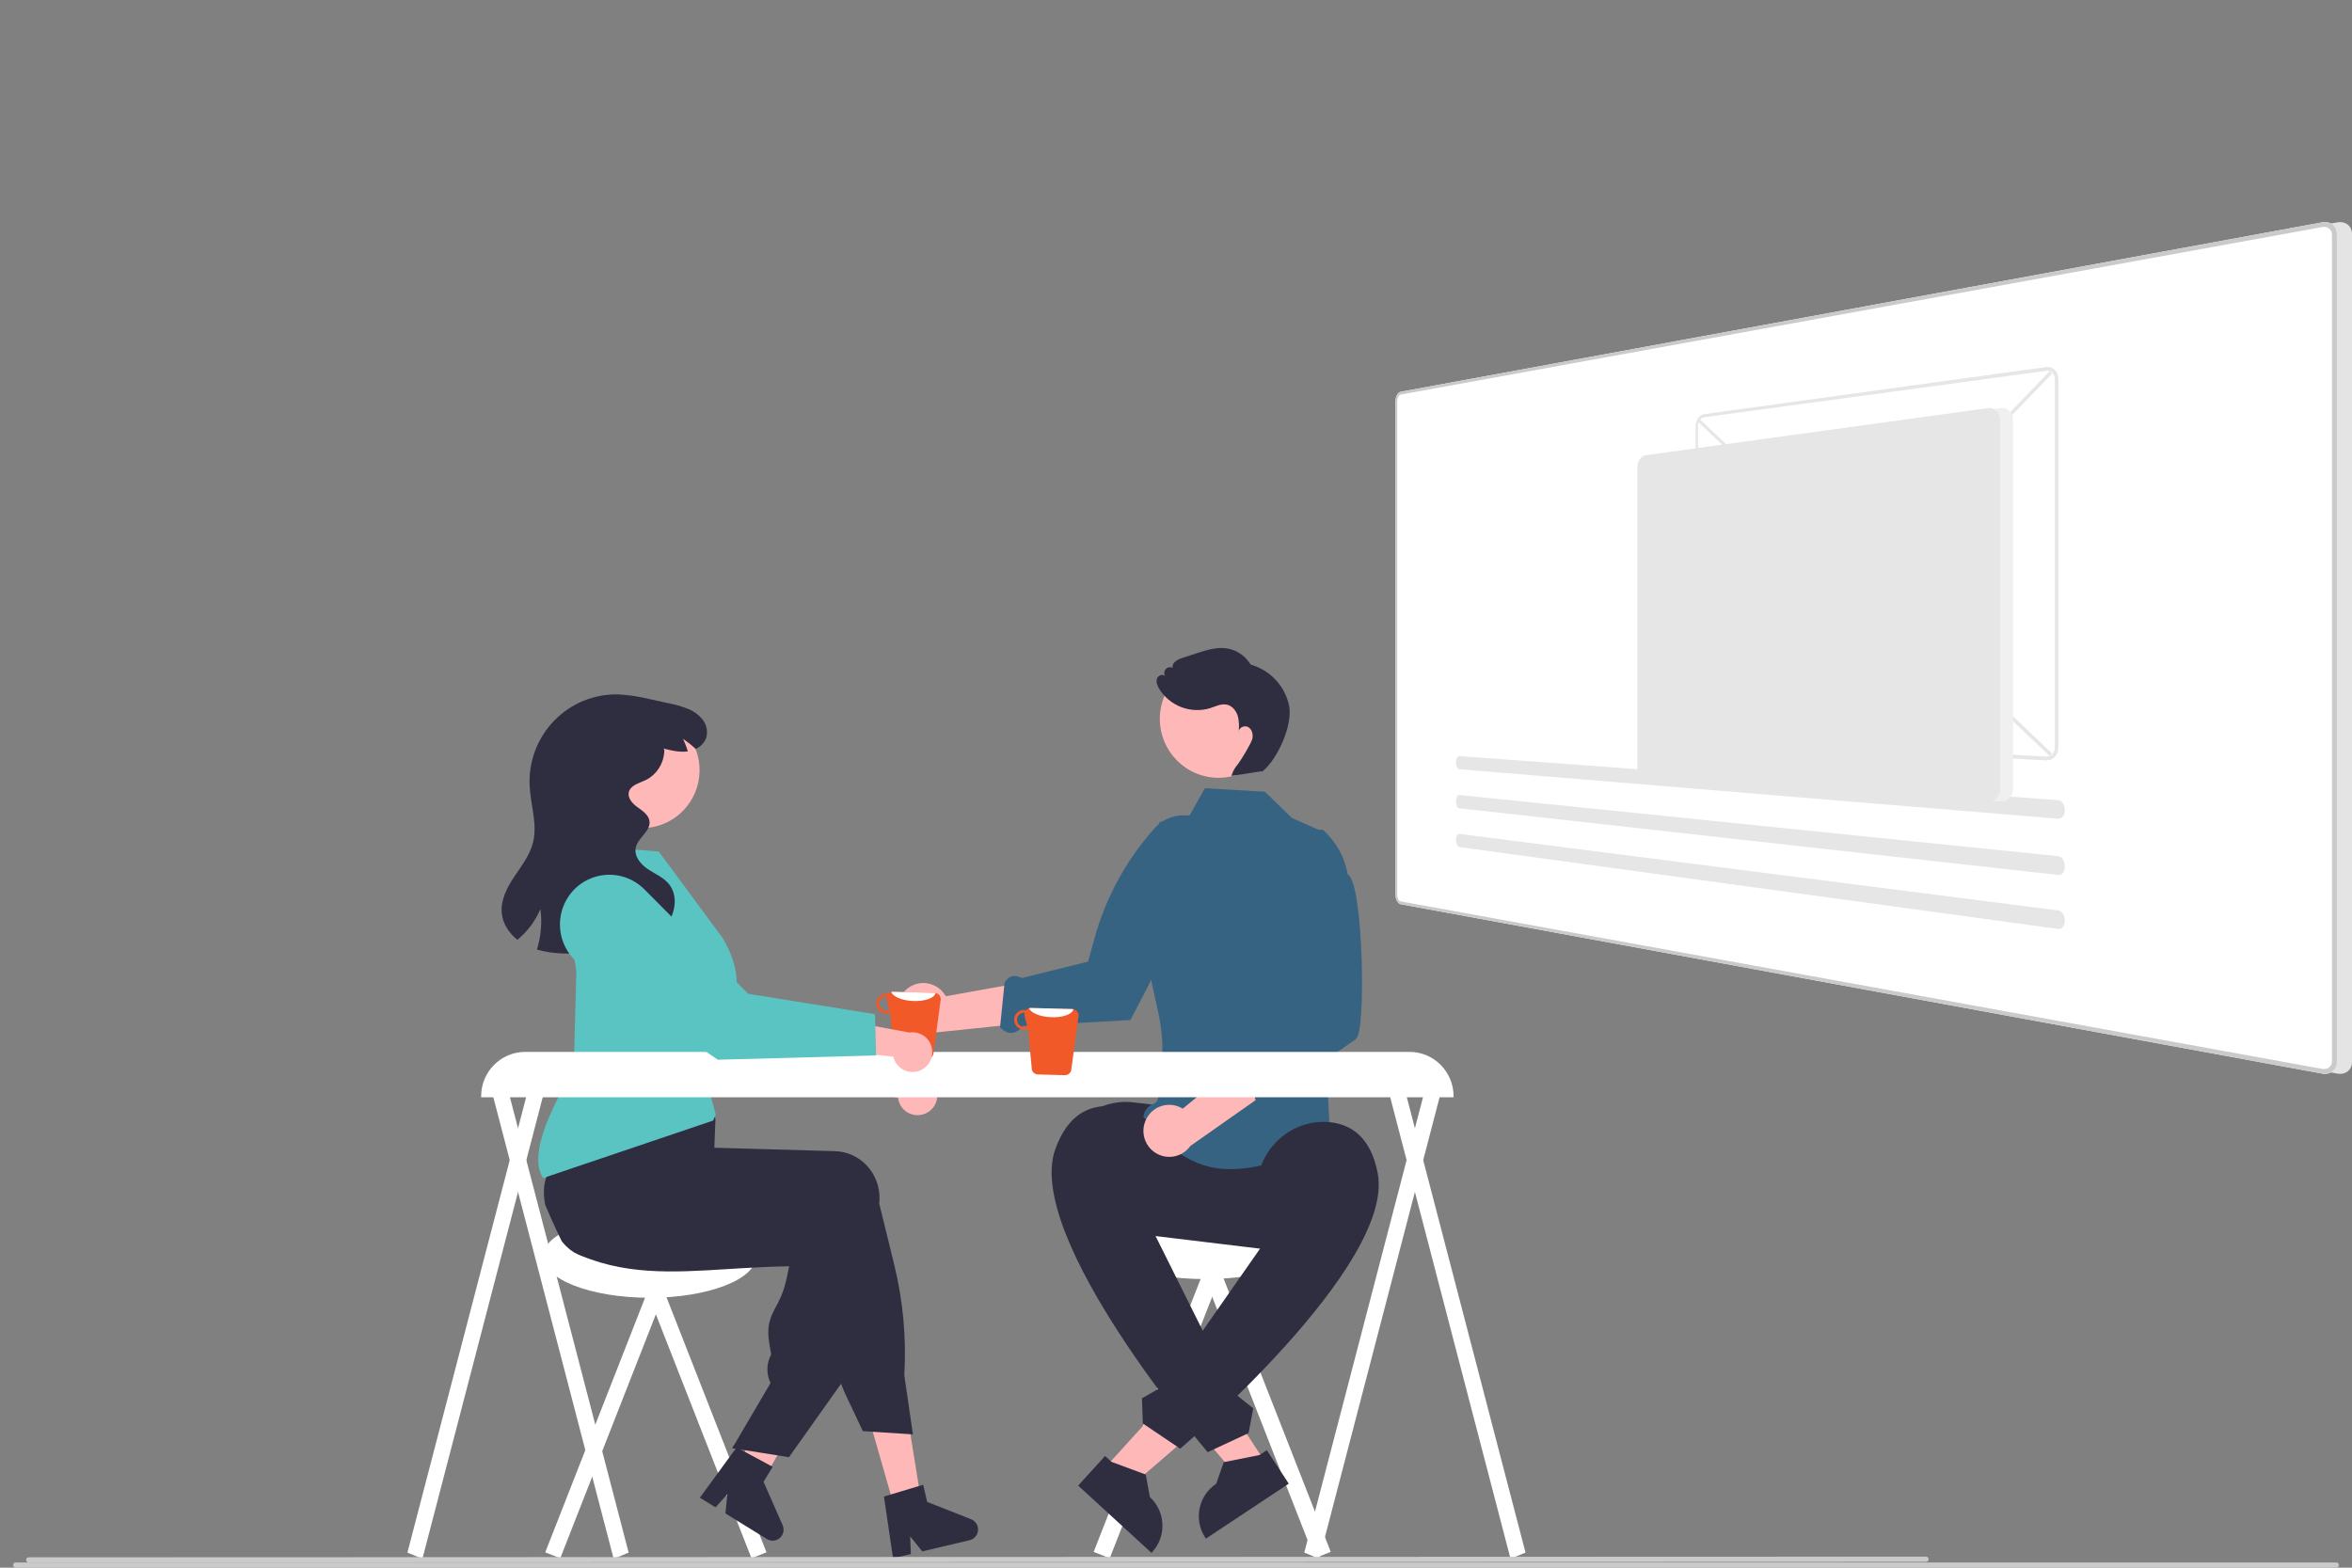 <svg xmlns="http://www.w3.org/2000/svg" xmlns:xlink="http://www.w3.org/1999/xlink" width="900px" height="600px" viewBox="0 0 900 600"><rect x="0" y="0" width="900" height="600" fill="#808080" stroke="none"/><title>Illustration_page_contact_Strategia</title><g id="Illustration_page_contact_Strategia" stroke="none" stroke-width="1" fill="none" fill-rule="evenodd"><path d="M894,600 L6,600 C5.448,600 5,599.552 5,599 C5,598.448 5.448,598 6,598 L894,598 C894.552,598 895,598.448 895,599 C895,599.552 894.552,600 894,600 Z" id="Path" fill="#CACACA" fill-rule="nonzero"></path><g id="Group-6" transform="translate(10, 85)" fill-rule="nonzero"><g id="Group-5" transform="translate(707, 163) scale(-1, 1) translate(-707, -163) translate(524, 0)"><path d="M358.207,64.926 L5.6,0.098 C4.882,-0.041 4.144,-0.032 3.429,0.123 C2.781,0.266 2.173,0.551 1.648,0.958 C1.135,1.36 0.723,1.875 0.443,2.465 C0.145,3.101 -0.006,3.796 0,4.499 L0,321.497 C-0.006,322.2 0.145,322.896 0.442,323.533 C0.721,324.122 1.133,324.638 1.646,325.04 C2.17,325.447 2.778,325.733 3.426,325.876 C4.14,326.032 4.879,326.041 5.597,325.903 L358.207,261.074 C358.499,261.014 358.77,260.876 358.991,260.675 C359.249,260.444 359.465,260.169 359.63,259.864 C359.82,259.515 359.965,259.143 360.059,258.756 C360.164,258.336 360.217,257.904 360.217,257.471 L360.217,68.54 C360.217,68.105 360.164,67.673 360.06,67.251 C359.965,66.865 359.821,66.492 359.63,66.143 C359.466,65.838 359.25,65.563 358.992,65.331 C358.771,65.13 358.5,64.992 358.208,64.932 L358.207,64.926 Z" id="a0650842-7e0d-4738-afc6-e49dd139c2fd-205" fill="#E4E4E4"></path><path d="M363.991,64.926 L11.383,0.098 C10.665,-0.041 9.927,-0.032 9.213,0.123 C8.565,0.266 7.956,0.551 7.432,0.958 C6.919,1.36 6.506,1.875 6.226,2.465 C5.929,3.101 5.777,3.796 5.783,4.499 L5.783,321.497 C5.777,322.2 5.928,322.896 6.225,323.533 C6.504,324.122 6.917,324.638 7.429,325.04 C7.953,325.447 8.561,325.733 9.209,325.876 C9.924,326.032 10.662,326.041 11.38,325.903 L363.991,261.074 C364.283,261.014 364.553,260.876 364.774,260.675 C365.033,260.444 365.249,260.169 365.413,259.864 C365.604,259.515 365.748,259.143 365.842,258.756 C365.947,258.336 366,257.904 366,257.471 L366,68.54 C366,68.105 365.948,67.673 365.843,67.251 C365.749,66.865 365.604,66.492 365.414,66.143 C365.249,65.838 365.033,65.563 364.775,65.331 C364.554,65.13 364.283,64.992 363.991,64.932 L363.991,64.926 Z" id="ab230013-2870-4714-bfc2-3c974790ba7e-206" fill="#FFFFFF"></path><path d="M363.991,64.926 L11.383,0.098 C10.666,-0.041 9.927,-0.032 9.213,0.123 C8.565,0.266 7.957,0.551 7.432,0.958 C6.919,1.36 6.506,1.875 6.227,2.465 C5.929,3.101 5.778,3.796 5.783,4.499 L5.783,321.497 C5.777,322.2 5.928,322.896 6.225,323.533 C6.505,324.122 6.917,324.638 7.429,325.04 C7.954,325.447 8.562,325.733 9.209,325.876 C9.924,326.032 10.662,326.041 11.38,325.903 L363.991,261.074 C364.283,261.014 364.553,260.876 364.774,260.675 C365.033,260.444 365.249,260.169 365.413,259.864 C365.604,259.515 365.748,259.143 365.842,258.756 C365.947,258.336 366,257.904 366,257.471 L366,68.54 C366,68.105 365.948,67.673 365.843,67.251 C365.749,66.865 365.604,66.492 365.414,66.143 C365.249,65.838 365.033,65.563 364.775,65.331 C364.554,65.13 364.283,64.992 363.991,64.932 L363.991,64.926 Z M365.333,257.585 C365.333,257.875 365.297,258.164 365.227,258.446 C365.164,258.704 365.068,258.952 364.94,259.185 C364.831,259.389 364.687,259.572 364.514,259.726 C364.367,259.86 364.186,259.951 363.992,259.991 L11.387,324.1 C10.908,324.191 10.416,324.185 9.941,324.08 C9.51,323.984 9.105,323.793 8.756,323.522 C8.416,323.254 8.141,322.91 7.956,322.518 C7.758,322.095 7.658,321.632 7.662,321.165 L7.662,4.836 C7.658,4.369 7.758,3.907 7.955,3.483 C8.14,3.091 8.414,2.746 8.755,2.478 C9.104,2.206 9.508,2.015 9.939,1.919 C10.414,1.815 10.906,1.807 11.385,1.898 L363.992,66.009 C364.187,66.049 364.367,66.141 364.514,66.274 C364.687,66.429 364.831,66.612 364.94,66.816 C365.068,67.048 365.164,67.296 365.227,67.554 C365.297,67.836 365.333,68.125 365.333,68.415 L365.333,257.585 L365.333,257.585 Z" id="efb73e9a-ed9f-4c58-9f24-e2c56f2a395b-207" fill="#CACACA"></path><polygon id="a6488acd-751d-43fe-95e8-3811e87b97c8-218" fill="#E6E6E6" points="114.84 203.288 249.756 75.294 250.334 76.308 115.683 204.371"></polygon><polygon id="f4872601-d834-4ac9-b8ed-95180004a4aa-219" fill="#E6E6E6" points="114.84 58.105 115.686 57.091 250.334 196.789 249.754 197.751"></polygon><path d="M247.972,73.498 L117.017,55.477 C116.411,55.39 115.794,55.443 115.212,55.631 C114.658,55.814 114.152,56.12 113.732,56.526 C113.298,56.946 112.957,57.452 112.73,58.013 C112.483,58.631 112.357,59.291 112.361,59.958 L112.361,201.156 C112.359,201.831 112.485,202.5 112.73,203.129 C112.959,203.714 113.299,204.248 113.732,204.702 C114.149,205.14 114.653,205.485 115.211,205.716 C115.783,205.95 116.399,206.054 117.016,206.019 L247.972,198.795 C248.414,198.766 248.842,198.626 249.217,198.389 C249.613,198.138 249.957,197.812 250.229,197.429 C250.528,197.01 250.758,196.545 250.91,196.052 C251.076,195.517 251.16,194.96 251.16,194.399 L251.16,78.151 C251.16,77.584 251.075,77.02 250.91,76.477 C250.756,75.968 250.526,75.485 250.229,75.044 C249.957,74.638 249.614,74.285 249.217,74 C248.847,73.736 248.421,73.564 247.972,73.498 L247.972,73.498 Z M117.017,204.566 C116.576,204.59 116.136,204.515 115.729,204.347 C115.33,204.181 114.971,203.934 114.673,203.621 C114.365,203.296 114.122,202.913 113.96,202.495 C113.785,202.047 113.696,201.569 113.696,201.088 L113.696,60.133 C113.694,59.658 113.783,59.187 113.96,58.747 C114.121,58.346 114.364,57.983 114.673,57.683 C114.973,57.393 115.334,57.175 115.729,57.044 C116.144,56.909 116.584,56.87 117.017,56.931 L247.972,74.708 C248.293,74.755 248.598,74.879 248.862,75.067 C249.146,75.269 249.391,75.521 249.586,75.811 C249.799,76.125 249.964,76.471 250.074,76.835 C250.193,77.222 250.254,77.626 250.254,78.031 L250.254,194.447 C250.254,194.848 250.193,195.246 250.074,195.629 C249.965,195.981 249.801,196.314 249.586,196.613 C249.392,196.887 249.146,197.12 248.862,197.298 C248.593,197.467 248.288,197.565 247.972,197.584 L117.017,204.566 Z" id="fd144007-5a21-49cb-9314-d281c54acffb-220" fill="#E6E6E6"></path><g id="b5e30cc8-5ae1-449e-85b5-4004b80a7a56" transform="translate(109.883, 204.371)" fill="#E6E6E6"><path d="M2.446,16.884 C2.097,16.922 1.765,17.051 1.483,17.257 C1.171,17.486 0.906,17.772 0.701,18.1 C0.469,18.466 0.294,18.866 0.181,19.284 C0.055,19.741 -0.005,20.213 0,20.687 C0.003,21.141 0.071,21.592 0.203,22.026 C0.317,22.408 0.495,22.768 0.729,23.09 C0.933,23.374 1.197,23.61 1.503,23.78 C1.792,23.938 2.119,24.011 2.448,23.992 L231.726,5.034 C231.909,5.019 232.08,4.941 232.211,4.813 C232.377,4.653 232.512,4.464 232.609,4.255 C232.731,3.997 232.821,3.726 232.879,3.446 C232.947,3.123 232.984,2.794 232.984,2.464 C232.988,2.137 232.958,1.811 232.895,1.49 C232.843,1.218 232.756,0.953 232.636,0.703 C232.545,0.503 232.413,0.324 232.248,0.178 C232.116,0.06 231.944,-0.003 231.767,0 L231.726,0 L2.446,16.884 Z" id="a649d73e-ec59-4c3e-8cce-1f940f947e89-221"></path></g><g id="a3d56c43-6c72-48a5-a1aa-00d4337a9f01" transform="translate(109.883, 219.264)" fill="#E6E6E6"><path d="M2.446,23.426 C2.096,23.474 1.764,23.613 1.483,23.829 C1.171,24.068 0.906,24.363 0.701,24.699 C0.47,25.075 0.294,25.483 0.181,25.91 C0.055,26.375 -0.005,26.855 0,27.336 C0.003,27.793 0.071,28.246 0.203,28.683 C0.317,29.065 0.495,29.424 0.729,29.744 C0.933,30.025 1.197,30.256 1.502,30.419 C1.792,30.571 2.12,30.636 2.446,30.608 L231.726,5.091 C231.91,5.07 232.081,4.986 232.211,4.853 C232.377,4.688 232.512,4.493 232.609,4.278 C232.731,4.014 232.821,3.736 232.879,3.451 C232.947,3.123 232.982,2.789 232.984,2.455 C232.988,2.125 232.958,1.796 232.895,1.473 C232.843,1.2 232.756,0.935 232.636,0.685 C232.544,0.486 232.411,0.31 232.246,0.168 C232.113,0.052 231.94,-0.008 231.765,0.001 L231.724,0.001 L2.446,23.426 Z" id="fcd1be7c-dd66-4ef0-bebb-a6cb75017f49-222"></path></g><g id="b86b841b-6efa-4245-8922-ec58e5370162" transform="translate(109.883, 234.157)" fill="#E6E6E6"><path d="M2.446,29.306 C2.094,29.364 1.763,29.51 1.483,29.73 C1.171,29.975 0.906,30.273 0.701,30.611 C0.47,30.987 0.295,31.394 0.181,31.82 C0.055,32.28 -0.005,32.755 0,33.232 C0.003,33.681 0.071,34.127 0.203,34.556 C0.316,34.928 0.494,35.278 0.729,35.589 C0.933,35.861 1.197,36.082 1.502,36.234 C1.795,36.377 2.122,36.432 2.446,36.395 L231.726,5.027 C231.911,5.001 232.081,4.914 232.211,4.78 C232.377,4.612 232.512,4.416 232.609,4.202 C232.731,3.938 232.821,3.661 232.879,3.377 C232.946,3.053 232.982,2.723 232.984,2.391 C232.988,2.067 232.958,1.743 232.895,1.425 C232.843,1.158 232.756,0.898 232.636,0.654 C232.544,0.461 232.411,0.29 232.246,0.154 C232.112,0.043 231.939,-0.011 231.765,0.002 L231.724,0.002 L2.446,29.306 Z" id="f8e452a4-70d1-4eed-9ead-ca836e74dca4-223"></path></g><path d="M265.322,89.218 L134.366,71.198 C133.761,71.111 133.144,71.164 132.562,71.352 C132.008,71.535 131.502,71.841 131.082,72.247 C130.648,72.667 130.307,73.173 130.08,73.733 C129.832,74.352 129.707,75.012 129.711,75.678 L129.711,216.877 C129.709,217.552 129.834,218.221 130.08,218.85 C130.309,219.435 130.649,219.969 131.081,220.423 C131.499,220.861 132.003,221.206 132.561,221.437 C133.133,221.671 133.749,221.774 134.366,221.74 L265.322,214.515 C265.764,214.486 266.192,214.347 266.566,214.11 C266.963,213.859 267.307,213.533 267.578,213.15 C267.878,212.731 268.108,212.266 268.26,211.773 C268.426,211.238 268.51,210.681 268.51,210.12 L268.51,93.872 C268.51,93.304 268.425,92.74 268.26,92.198 C268.106,91.689 267.876,91.206 267.578,90.765 C267.307,90.359 266.964,90.005 266.566,89.721 C266.197,89.457 265.77,89.285 265.322,89.218 Z" id="e3bc2865-e5cc-42bd-b905-26cd15d9eaa8-226" fill="#F2F2F2"></path><path d="M265.322,89.218 L134.366,71.198 C133.761,71.111 133.144,71.164 132.562,71.352 C132.008,71.535 131.502,71.841 131.082,72.247 C130.648,72.667 130.307,73.173 130.08,73.733 C129.832,74.352 129.707,75.012 129.711,75.678 L129.711,216.877 C129.709,217.552 129.834,218.221 130.08,218.85 C130.309,219.435 130.649,219.969 131.081,220.423 C131.499,220.861 132.003,221.206 132.561,221.437 C133.133,221.671 133.749,221.774 134.366,221.74 L265.322,214.515 C265.764,214.486 266.192,214.347 266.566,214.11 C266.963,213.859 267.307,213.533 267.578,213.15 C267.878,212.731 268.108,212.266 268.26,211.773 C268.426,211.238 268.51,210.681 268.51,210.12 L268.51,93.872 C268.51,93.304 268.425,92.74 268.26,92.198 C268.106,91.689 267.876,91.206 267.578,90.765 C267.307,90.359 266.964,90.005 266.566,89.721 C266.197,89.457 265.77,89.285 265.322,89.218 Z" id="b68ff6b4-7e21-4c16-926b-abc7c0c87ae6-227" fill="#E6E6E6" opacity="0.2"></path><path d="M270.279,89.218 L139.324,71.198 C138.718,71.111 138.101,71.164 137.519,71.352 C136.965,71.535 136.459,71.841 136.039,72.247 C135.605,72.667 135.264,73.173 135.037,73.733 C134.79,74.352 134.664,75.012 134.668,75.678 L134.668,216.877 C134.666,217.552 134.792,218.221 135.037,218.85 C135.266,219.435 135.606,219.969 136.039,220.423 C136.456,220.861 136.96,221.206 137.518,221.437 C138.09,221.671 138.706,221.774 139.323,221.74 L270.279,214.515 C270.721,214.486 271.149,214.347 271.524,214.11 C271.92,213.859 272.264,213.533 272.536,213.15 C272.835,212.731 273.065,212.266 273.217,211.773 C273.383,211.238 273.467,210.681 273.467,210.12 L273.467,93.872 C273.467,93.304 273.382,92.74 273.217,92.198 C273.063,91.689 272.833,91.206 272.536,90.765 C272.264,90.359 271.921,90.005 271.524,89.721 C271.154,89.457 270.728,89.285 270.279,89.218 Z" id="b6d259d0-7a66-4dd7-a2f5-b1dbe4f4dee1-228" fill="#E6E6E6"></path></g><g id="undraw_getting_coffee_re_f2do" transform="translate(0, 163)"><polygon id="Rectangle" fill="#FFFFFF" transform="translate(471.107, 283.29) rotate(-21.51) translate(-471.107, -283.29) " points="467.933 214.684 474.546 214.671 474.281 351.896 467.669 351.909"></polygon><polygon id="Rectangle" fill="#FFFFFF" transform="translate(436.602, 283.29) rotate(-158.49) translate(-436.602, -283.29) " points="433.163 214.671 439.776 214.684 440.04 351.909 433.428 351.896"></polygon><ellipse id="Oval" fill="#FFFFFF" cx="451.285" cy="224.559" rx="43.683" ry="16.982"></ellipse><path d="M487.735,231.777 L417.845,223.348 C409.063,222.288 401.51,216.598 398.031,208.419 C394.552,200.241 395.676,190.817 400.979,183.697 C406.282,176.578 414.96,172.845 423.742,173.904 L493.632,182.334 C507.208,183.972 516.894,196.367 515.266,210.021 C513.637,223.674 501.312,233.415 487.735,231.777 L487.735,231.777 Z" id="Path" fill="#2F2E41"></path><path d="M474.033,55.016 L484.277,65.008 L497.371,70.849 C496.227,71.645 490.198,153.34 497.966,156.74 C504.58,159.635 497.839,162.03 498.068,168.769 C498.297,175.508 499.153,189.369 499.153,189.369 C462.798,203.444 448.686,204.807 427.554,180.657 C427.253,177.868 428.924,175.244 431.569,174.352 C436.255,172.533 429.096,160.538 432.916,159.138 C436.735,157.737 433.569,141.21 433.569,141.21 L425.434,103.974 L423.442,98.349 L433.721,66.641 L445.322,63.899 L451.045,53.677 L474.033,55.016 Z" id="Path" fill="#366382"></path><path d="M337.07,130.474 C339.323,128.617 342.277,127.858 345.14,128.402 C348.002,128.946 350.477,130.738 351.9,133.294 L386.335,127.125 L379.145,143.913 L347.547,147.197 C343.019,149.364 337.596,147.782 334.923,143.516 C332.25,139.249 333.173,133.647 337.07,130.474 L337.07,130.474 Z" id="Path" fill="#FFB8B8"></path><path d="M372.675,145.17 C375.697,148.311 378.666,147.934 381.592,144.675 L422.569,142.396 L422.695,142.156 C422.84,141.882 431.475,125.431 439.134,110.034 C440.314,107.662 441.47,105.316 442.569,103.058 C443.043,102.083 443.506,101.127 443.956,100.188 C446.997,93.857 449.42,88.504 450.366,85.692 C452.556,79.399 452.539,72.542 450.319,66.26 L450.255,66.108 L450.113,66.025 C444.121,62.575 436.551,63.769 431.897,68.898 C421.052,80.979 413.148,95.429 408.809,111.108 L406.35,120.03 L380.988,126.347 C378.401,124.944 376.169,125.292 374.414,127.985 L372.675,145.17 Z" id="Path" fill="#366382"></path><polygon id="Path" fill="#FFB8B8" points="412.486 314.136 421.189 322.122 455.959 292.164 443.115 280.377"></polygon><path d="M412.859,309.241 L415.308,311.489 L428.421,316.354 L429.998,324.969 L429.998,324.969 C436.03,330.505 436.458,339.91 430.954,345.976 L430.63,346.333 L402.569,320.583 L412.859,309.241 Z" id="Path" fill="#2F2E41"></path><path d="M478.414,220.934 L470.902,206.348 C471.53,191.577 484.269,180.038 498.896,181.51 C507.042,182.33 514.518,187.208 517.174,200.975 C524.003,236.378 441.611,306.45 441.611,306.45 L427.302,296.802 L426.981,287.161 L435.37,282.383 L435.68,274.183 L443.638,270.744 L478.414,220.934 Z" id="Path" fill="#2F2E41"></path><ellipse id="Oval" fill="#FFB8B8" transform="translate(456.272, 27.096) rotate(-84.509) translate(-456.272, -27.096) " cx="456.272" cy="27.096" rx="22.585" ry="22.46"></ellipse><polygon id="Path" fill="#FFB8B8" points="474.354 311.921 464.521 318.446 434.815 283.407 449.328 273.777"></polygon><path d="M483.152,319.843 L451.444,340.883 L451.18,340.479 C446.683,333.625 448.562,324.402 455.377,319.879 L455.378,319.878 L458.27,311.616 L471.976,308.864 L474.744,307.028 L483.152,319.843 Z" id="Path" fill="#2F2E41"></path><path d="M429.41,219.519 L438.708,204.317 C440.376,189.629 429.58,176.235 414.903,175.397 C406.73,174.931 398.59,178.578 393.834,191.762 C381.604,225.662 452.136,307.786 452.136,307.786 L467.765,300.498 L469.575,291.025 L462.029,284.991 L462.993,276.843 L455.665,272.199 L429.41,219.519 Z" id="Path" fill="#2F2E41"></path><path d="M463.954,32.479 C463.975,32.188 463.995,31.896 464.014,31.603 C463.918,31.885 463.897,32.187 463.954,32.479 Z" id="Path" fill="#2F2E41"></path><path d="M483.277,22.024 C481.638,14.469 475.98,8.444 468.573,6.367 C466.554,2.968 463.114,0.671 459.215,0.119 C455.601,-0.365 451.977,0.713 448.502,1.824 C446.355,2.51 444.213,3.214 442.077,3.935 C440.338,4.522 438.201,5.863 438.778,7.614 C437.875,7.141 436.769,7.338 436.082,8.093 C435.395,8.849 435.3,9.975 435.85,10.836 C435.044,9.79 433.179,10.461 432.731,11.705 C432.282,12.95 432.81,14.329 433.466,15.476 C437.527,22.187 445.581,25.295 453.063,23.037 C455.191,22.337 457.365,21.187 459.544,21.701 C461.602,22.186 463.082,24.104 463.668,26.146 C464.096,27.931 464.213,29.778 464.014,31.603 C464.592,30.254 466.146,29.628 467.49,30.206 C469.044,30.985 469.602,33.039 469.217,34.742 C468.832,36.445 464.792,43.047 463.725,44.424 C462.556,45.724 461.696,47.274 461.21,48.956 C465.039,48.364 468.869,47.772 472.698,47.18 L472.906,47.39 C478.844,42.75 484.779,29.434 483.277,22.024 Z" id="Path" fill="#2F2E41"></path><path d="M428.255,181.096 C429.327,178.372 431.545,176.267 434.31,175.345 C437.075,174.424 440.103,174.782 442.581,176.322 L469.71,154.12 L471.526,172.307 L445.486,190.603 C442.573,194.707 437.067,195.971 432.671,193.546 C428.275,191.121 426.378,185.772 428.255,181.096 L428.255,181.096 Z" id="Path" fill="#FFB8B8"></path><path d="M471.178,175.68 C474.447,176.856 476.974,175.982 478.007,170.975 L508.761,149.784 L508.755,149.513 C512.766,149.201 511.849,89.557 505.697,86.639 C504.574,80.068 501.25,74.081 496.276,69.673 L496.147,69.571 L495.983,69.568 C489.079,69.476 483.037,74.215 481.443,80.972 C477.792,96.827 477.856,113.319 481.629,129.146 L483.786,138.146 L470.36,149.574 C466.651,148.598 465.005,150.099 465.277,153.902 L471.178,175.68 Z" id="Path" fill="#366382"></path><polygon id="Rectangle" fill="#FFFFFF" transform="translate(257.07, 287.648) rotate(-21.51) translate(-257.07, -287.648) " points="254.108 223.635 260.278 223.623 260.031 351.661 253.861 351.673"></polygon><polygon id="Rectangle" fill="#FFFFFF" transform="translate(224.874, 287.648) rotate(-158.49) translate(-224.874, -287.648) " points="221.666 223.623 227.836 223.635 228.082 351.673 221.913 351.661"></polygon><ellipse id="Oval" fill="#FFFFFF" cx="238.574" cy="232.849" rx="40.758" ry="15.845"></ellipse><path d="M213.845,50.251 C215.768,62.351 227.078,70.593 239.11,68.665 C239.764,68.56 240.41,68.426 241.046,68.262 C252.114,65.446 259.216,54.602 257.418,43.263 C257.144,41.522 256.662,39.82 255.983,38.194 C251.673,27.829 240.338,22.34 229.593,25.415 C218.848,28.489 212.084,39.157 213.845,50.251 L213.845,50.251 Z" id="Path" fill="#FFB8B8"></path><polygon id="Path" fill="#FFB8B8" points="332.796 330.776 342.705 327.813 336.151 287.078 321.526 291.452"></polygon><path d="M272.027,314.697 C272.631,315.226 273.235,315.748 273.846,316.271 C275.062,317.315 276.293,318.348 277.527,319.368 C278.147,319.878 278.774,320.39 279.395,320.893 L279.392,320.913 L279.431,320.927 L279.444,320.936 L280.445,321.36 L282.566,317.625 L283.544,315.904 L284.927,313.467 L287.46,309.009 L300.797,285.536 L286.748,279.58 L285.845,281.745 L285.838,281.744 L285.392,282.817 L277.002,302.838 L275.289,306.931 L275.235,307.055 L274.205,309.499 L273.317,311.618 L272.327,313.985 L272.027,314.697 Z" id="Path" fill="#FFB8B8"></path><path d="M198.619,213.111 C199.31,214.755 200.023,216.396 200.744,218.025 C202.084,221.056 203.478,224.054 204.925,227.018 C204.924,227.025 204.931,227.026 204.936,227.034 C205.866,228.223 206.93,229.298 208.107,230.239 C208.155,230.288 208.212,230.325 208.26,230.368 C209.129,231.049 210.078,231.619 211.086,232.066 C211.45,232.222 211.821,232.379 212.185,232.534 C213.5,233.078 214.809,233.573 216.117,234.032 C218.445,234.843 220.768,235.529 223.089,236.092 C223.275,236.142 223.462,236.186 223.65,236.23 C233.219,238.486 242.825,238.838 252.959,238.52 C257.963,238.368 263.097,238.049 268.413,237.717 C270.151,237.603 271.895,237.498 273.658,237.395 C273.791,237.388 273.932,237.376 274.072,237.37 C276.592,237.221 279.152,237.084 281.771,236.964 C285.069,236.813 288.465,236.698 291.983,236.638 L290.976,241.451 C290.185,245.15 288.835,248.706 286.971,251.994 C284.832,256.061 283.14,259.279 284.467,266.751 L285.104,270.368 C283.323,273.623 283.162,277.529 284.669,280.922 L284.849,281.32 L271.098,304.734 L270.207,306.252 L275.234,307.053 L281.417,308.045 L291.897,309.714 L311.824,281.613 L312.777,280.272 L312.789,280.197 L320.46,221.317 C320.521,220.796 320.563,220.266 320.577,219.738 C320.768,214.9 319.019,210.189 315.722,206.661 C312.566,203.257 308.185,201.268 303.56,201.138 L298.278,200.988 L287.486,200.678 L279.884,200.464 L279.732,200.461 L257.313,199.819 L256.755,193.104 L256.481,192.949 L247.769,188.067 L217.638,171.18 L217.561,171.14 L215.579,170.029 L215.264,170.397 C215.17,170.508 215.077,170.618 214.99,170.73 C212.32,174.148 210.003,177.832 208.078,181.723 C204.87,188.071 202.024,194.597 199.555,201.27 C199.447,201.559 199.35,201.823 199.264,202.06 L199.232,202.132 C199.193,202.244 199.168,202.317 199.158,202.336 C197.934,205.308 197.854,209.159 198.619,213.111 Z" id="Path" fill="#2F2E41"></path><path d="M200.672,191.288 C200.842,190.869 201.041,190.447 201.243,190.04 C202.829,186.964 204.582,183.979 206.494,181.097 C208.648,177.813 211.16,174.328 214.086,170.589 C215.502,168.778 217.013,166.9 218.621,164.957 C219.426,163.983 220.259,162.993 221.121,161.986 C221.156,161.939 221.193,161.894 221.232,161.851 L221.48,161.555 L252.459,170.856 L261.522,174.292 L263.769,180.337 L263.708,181.827 C263.715,181.828 263.715,181.828 263.707,181.834 L263.553,185.896 L263.551,185.903 L263.351,191.27 L263.406,191.272 L281.255,191.778 L299.649,192.302 L309.529,192.585 C314.155,192.713 318.536,194.703 321.691,198.108 C324.987,201.636 326.736,206.347 326.546,211.185 C326.532,211.671 326.495,212.167 326.44,212.653 L332.145,235.875 C335.561,249.763 336.872,264.09 336.036,278.372 L339.342,300.974 L338.374,300.911 L323.971,299.977 L320.167,299.733 L313.821,286.3 C313.098,284.769 312.429,283.205 311.826,281.616 C310.831,279.02 310.001,276.362 309.341,273.66 L298.216,228.085 C296.798,228.103 295.396,228.113 294.009,228.112 C287.59,228.136 281.451,228.012 275.591,227.739 C256.539,226.859 240.303,224.44 226.152,220.359 C222.178,219.216 218.363,217.939 214.709,216.527 C213.368,216.014 212.048,215.48 210.751,214.927 C210.445,214.802 210.145,214.677 209.847,214.546 C204.397,212.167 200.522,207.168 199.557,201.273 C198.976,197.906 199.362,194.441 200.672,191.288 L200.672,191.288 Z" id="Path" fill="#2F2E41"></path><path d="M330.85,323.985 L341.572,320.768 L343.254,320.262 L344.78,326.824 L361.601,333.459 C363.308,334.13 364.383,335.841 364.252,337.68 C364.121,339.519 362.816,341.059 361.031,341.48 L342.901,345.755 L338.266,340.002 L338.558,346.779 L331.729,348.391 L328.243,324.769 L330.85,323.985 Z" id="Path" fill="#2F2E41"></path><polygon id="Path" fill="#2F2E41" points="271.098 304.734 270.207 306.252 270.843 306.354"></polygon><path d="M274.259,307.253 L284.129,312.555 L285.678,313.385 L282.171,319.128 L289.482,335.745 C290.225,337.43 289.792,339.406 288.412,340.62 C287.033,341.835 285.028,342.005 283.465,341.041 L267.591,331.25 L268.323,323.882 L263.789,328.904 L257.809,325.217 L271.858,305.966 L274.259,307.253 Z" id="Path" fill="#2F2E41"></path><path d="M343.289,178.477 C341.164,179.131 338.86,178.806 336.997,177.587 C335.134,176.369 333.903,174.383 333.635,172.165 L307.556,166.482 L317.468,156.729 L340.714,163.621 C344.534,163.412 347.906,166.109 348.563,169.899 C349.219,173.689 346.954,177.374 343.289,178.477 L343.289,178.477 Z" id="Path" fill="#FFB8B8"></path><path d="M266.694,166.225 L218.553,124.851 C210.615,118.014 209.678,106.006 216.459,98.008 L216.459,98.008 C220.115,93.706 225.483,91.263 231.108,91.34 C236.734,91.416 242.034,94.005 245.572,98.405 L280.926,142.368 L328.345,155.243 L327.115,170.995 L266.694,166.225 Z" id="Path" fill="#6C63FF"></path><path d="M210.55,123.75 L209.53,161.3 C195.499,185.141 193.903,196.717 197.787,202.889 L262.91,180.864 L263.882,178.529 L259.467,162.581 L264.93,145.269 C265.891,143.46 278.949,132.347 266.708,111.266 L242.084,77.904 L233.181,77.184 C229.928,85.58 224.968,89.746 219.107,91.682 C205.855,103.897 207.802,105.885 210.55,123.75 Z" id="Path" fill="#59C4C1"></path><path d="M260.282,34.252 C259.59,36.223 258.113,37.816 256.207,38.647 C254.702,37.22 253.074,35.929 251.343,34.79 C252.095,36.326 252.712,37.926 253.186,39.571 C253.151,39.577 253.124,39.577 253.09,39.584 C249.966,40.005 246.829,39.226 243.774,38.455 L244.198,38.847 C244.252,43.876 241.404,48.48 236.896,50.655 C234.451,51.785 231.224,52.57 230.621,55.202 C230.087,57.53 232.094,59.618 234.026,61.002 C235.958,62.387 238.218,63.903 238.533,66.272 C239.04,70.13 234.122,72.576 233.286,76.372 C232.56,79.623 235.06,82.723 237.807,84.583 C240.554,86.443 243.787,87.725 245.911,90.288 C249.672,94.827 248.459,102.068 244.582,106.511 C244.162,106.995 243.714,107.453 243.239,107.882 C242.178,106.533 241.017,105.267 239.766,104.093 C238.262,102.665 236.634,101.374 234.903,100.235 C235.655,101.772 236.272,103.371 236.745,105.016 C237.364,107.127 237.757,109.298 237.917,111.492 C235.124,112.825 232.196,113.849 229.183,114.544 C221.598,116.411 213.793,117.217 205.988,116.941 C202.423,116.885 198.879,116.381 195.439,115.439 C197.014,110.435 197.475,105.143 196.789,99.939 C194.837,104.512 191.818,108.543 187.986,111.692 C184.773,109.15 182.39,105.547 181.992,101.489 C181.506,96.501 183.999,91.734 186.767,87.566 C189.541,83.399 192.733,79.334 193.953,74.477 C195.734,67.395 193.014,60.031 192.665,52.735 C192.218,43.461 195.634,34.418 202.092,27.782 C208.55,21.146 217.466,17.516 226.696,17.767 C230.812,18.009 234.896,18.636 238.896,19.641 C241.068,20.109 243.232,20.584 245.404,21.053 C248.089,21.554 250.722,22.305 253.268,23.299 C255.487,24.17 257.438,25.618 258.919,27.494 C260.396,29.41 260.9,31.909 260.282,34.252 Z" id="Path" fill="#2F2E41"></path><path d="M546.215,171.952 L174.113,171.952 L174.113,171.537 C174.124,162.181 181.663,154.599 190.966,154.588 L529.362,154.588 C538.665,154.599 546.204,162.181 546.215,171.537 L546.215,171.952 Z" id="Path" fill="#FFFFFF"></path><polygon id="Path" fill="#FFFFFF" points="573.741 346.219 568.006 348.585 521.288 169.337 527.025 166.97"></polygon><polygon id="Path" fill="#FFFFFF" points="489.094 346.219 494.829 348.585 541.546 169.337 535.81 166.97"></polygon><polygon id="Path" fill="#FFFFFF" points="230.55 346.219 224.814 348.585 178.098 169.337 183.833 166.97"></polygon><polygon id="Path" fill="#FFFFFF" points="145.902 346.219 151.638 348.585 198.354 169.337 192.618 166.97"></polygon><path d="M402.618,141.471 C402.843,140.788 402.764,140.042 402.401,139.422 C402.038,138.803 401.427,138.372 400.724,138.241 C400.595,138.213 400.465,138.197 400.333,138.192 L384.497,137.78 C383.778,137.773 383.09,138.072 382.603,138.602 C382.381,138.555 382.155,138.531 381.928,138.532 C380.586,138.497 379.328,139.184 378.627,140.336 C377.927,141.487 377.891,142.927 378.533,144.113 C379.175,145.298 380.398,146.049 381.74,146.081 C382.307,146.093 382.87,145.976 383.387,145.741 L384.843,161.408 C385.131,162.466 386.077,163.207 387.168,163.228 L397.463,163.495 C398.544,163.514 399.515,162.83 399.866,161.802 L402.618,141.471 Z M381.772,145.001 C380.293,144.962 379.123,143.726 379.158,142.238 C379.193,140.749 380.418,139.57 381.898,139.601 C381.948,139.601 381.993,139.625 382.043,139.625 C381.93,140.058 381.933,140.512 382.051,140.944 L383.088,144.677 C382.687,144.903 382.232,145.015 381.772,145.001 L381.772,145.001 Z" id="Shape" fill="#F15929"></path><path d="M400.724,138.241 C400.387,140.181 396.593,141.545 392.032,141.307 C387.838,141.113 384.408,139.632 383.78,137.877 C384.013,137.807 384.254,137.775 384.497,137.78 L400.333,138.192 C400.465,138.197 400.595,138.213 400.724,138.241 Z" id="Path" fill="#FFFFFF"></path><path d="M349.872,135.27 C350.097,134.588 350.018,133.841 349.655,133.222 C349.292,132.603 348.681,132.172 347.978,132.04 C347.849,132.013 347.719,131.997 347.587,131.992 L331.751,131.58 C331.032,131.573 330.344,131.872 329.857,132.402 C329.635,132.355 329.409,132.331 329.182,132.332 C327.11,132.282 325.39,133.929 325.338,136.012 C325.286,138.095 326.922,139.827 328.994,139.881 C329.561,139.893 330.124,139.776 330.641,139.541 L332.097,155.208 C332.385,156.266 333.331,157.007 334.422,157.028 L344.717,157.295 C345.798,157.314 346.769,156.63 347.12,155.602 L349.872,135.27 Z M329.026,138.801 C327.547,138.761 326.377,137.526 326.412,136.037 C326.447,134.549 327.672,133.37 329.152,133.4 C329.202,133.401 329.247,133.425 329.297,133.425 C329.184,133.857 329.187,134.312 329.305,134.744 L330.342,138.477 C329.941,138.703 329.486,138.815 329.026,138.801 Z" id="Shape" fill="#F15929"></path><path d="M347.978,132.04 C347.641,133.981 343.847,135.344 339.286,135.107 C335.092,134.913 331.662,133.432 331.034,131.676 C331.267,131.607 331.508,131.575 331.751,131.58 L347.587,131.992 C347.719,131.997 347.849,132.013 347.978,132.04 Z" id="Path" fill="#FFFFFF"></path><path d="M342.107,161.682 C340.063,162.557 337.737,162.477 335.757,161.462 C333.777,160.447 332.346,158.603 331.848,156.424 L305.319,153.527 L314.158,142.782 L337.996,147.181 C341.773,146.569 345.407,148.895 346.456,152.595 C347.505,156.294 345.637,160.199 342.107,161.682 Z" id="Path" fill="#FFB8B8"></path><path d="M264.656,157.587 L212.461,121.528 C203.853,115.567 201.668,103.724 207.576,95.054 L207.576,95.054 C210.762,90.39 215.845,87.393 221.448,86.875 C227.05,86.357 232.591,88.372 236.569,92.374 L276.318,132.359 L324.819,140.155 L325.242,155.949 L264.656,157.587 Z" id="Path" fill="#59C4C1"></path><path d="M727.017,349.745 L0.98,350 C0.438,349.998 0,349.556 0,349.012 C0,348.467 0.438,348.025 0.98,348.024 L727.017,347.768 C727.56,347.768 728,348.211 728,348.757 C728,349.302 727.56,349.745 727.017,349.745 Z" id="Path" fill="#CACACA"></path></g></g></g></svg>